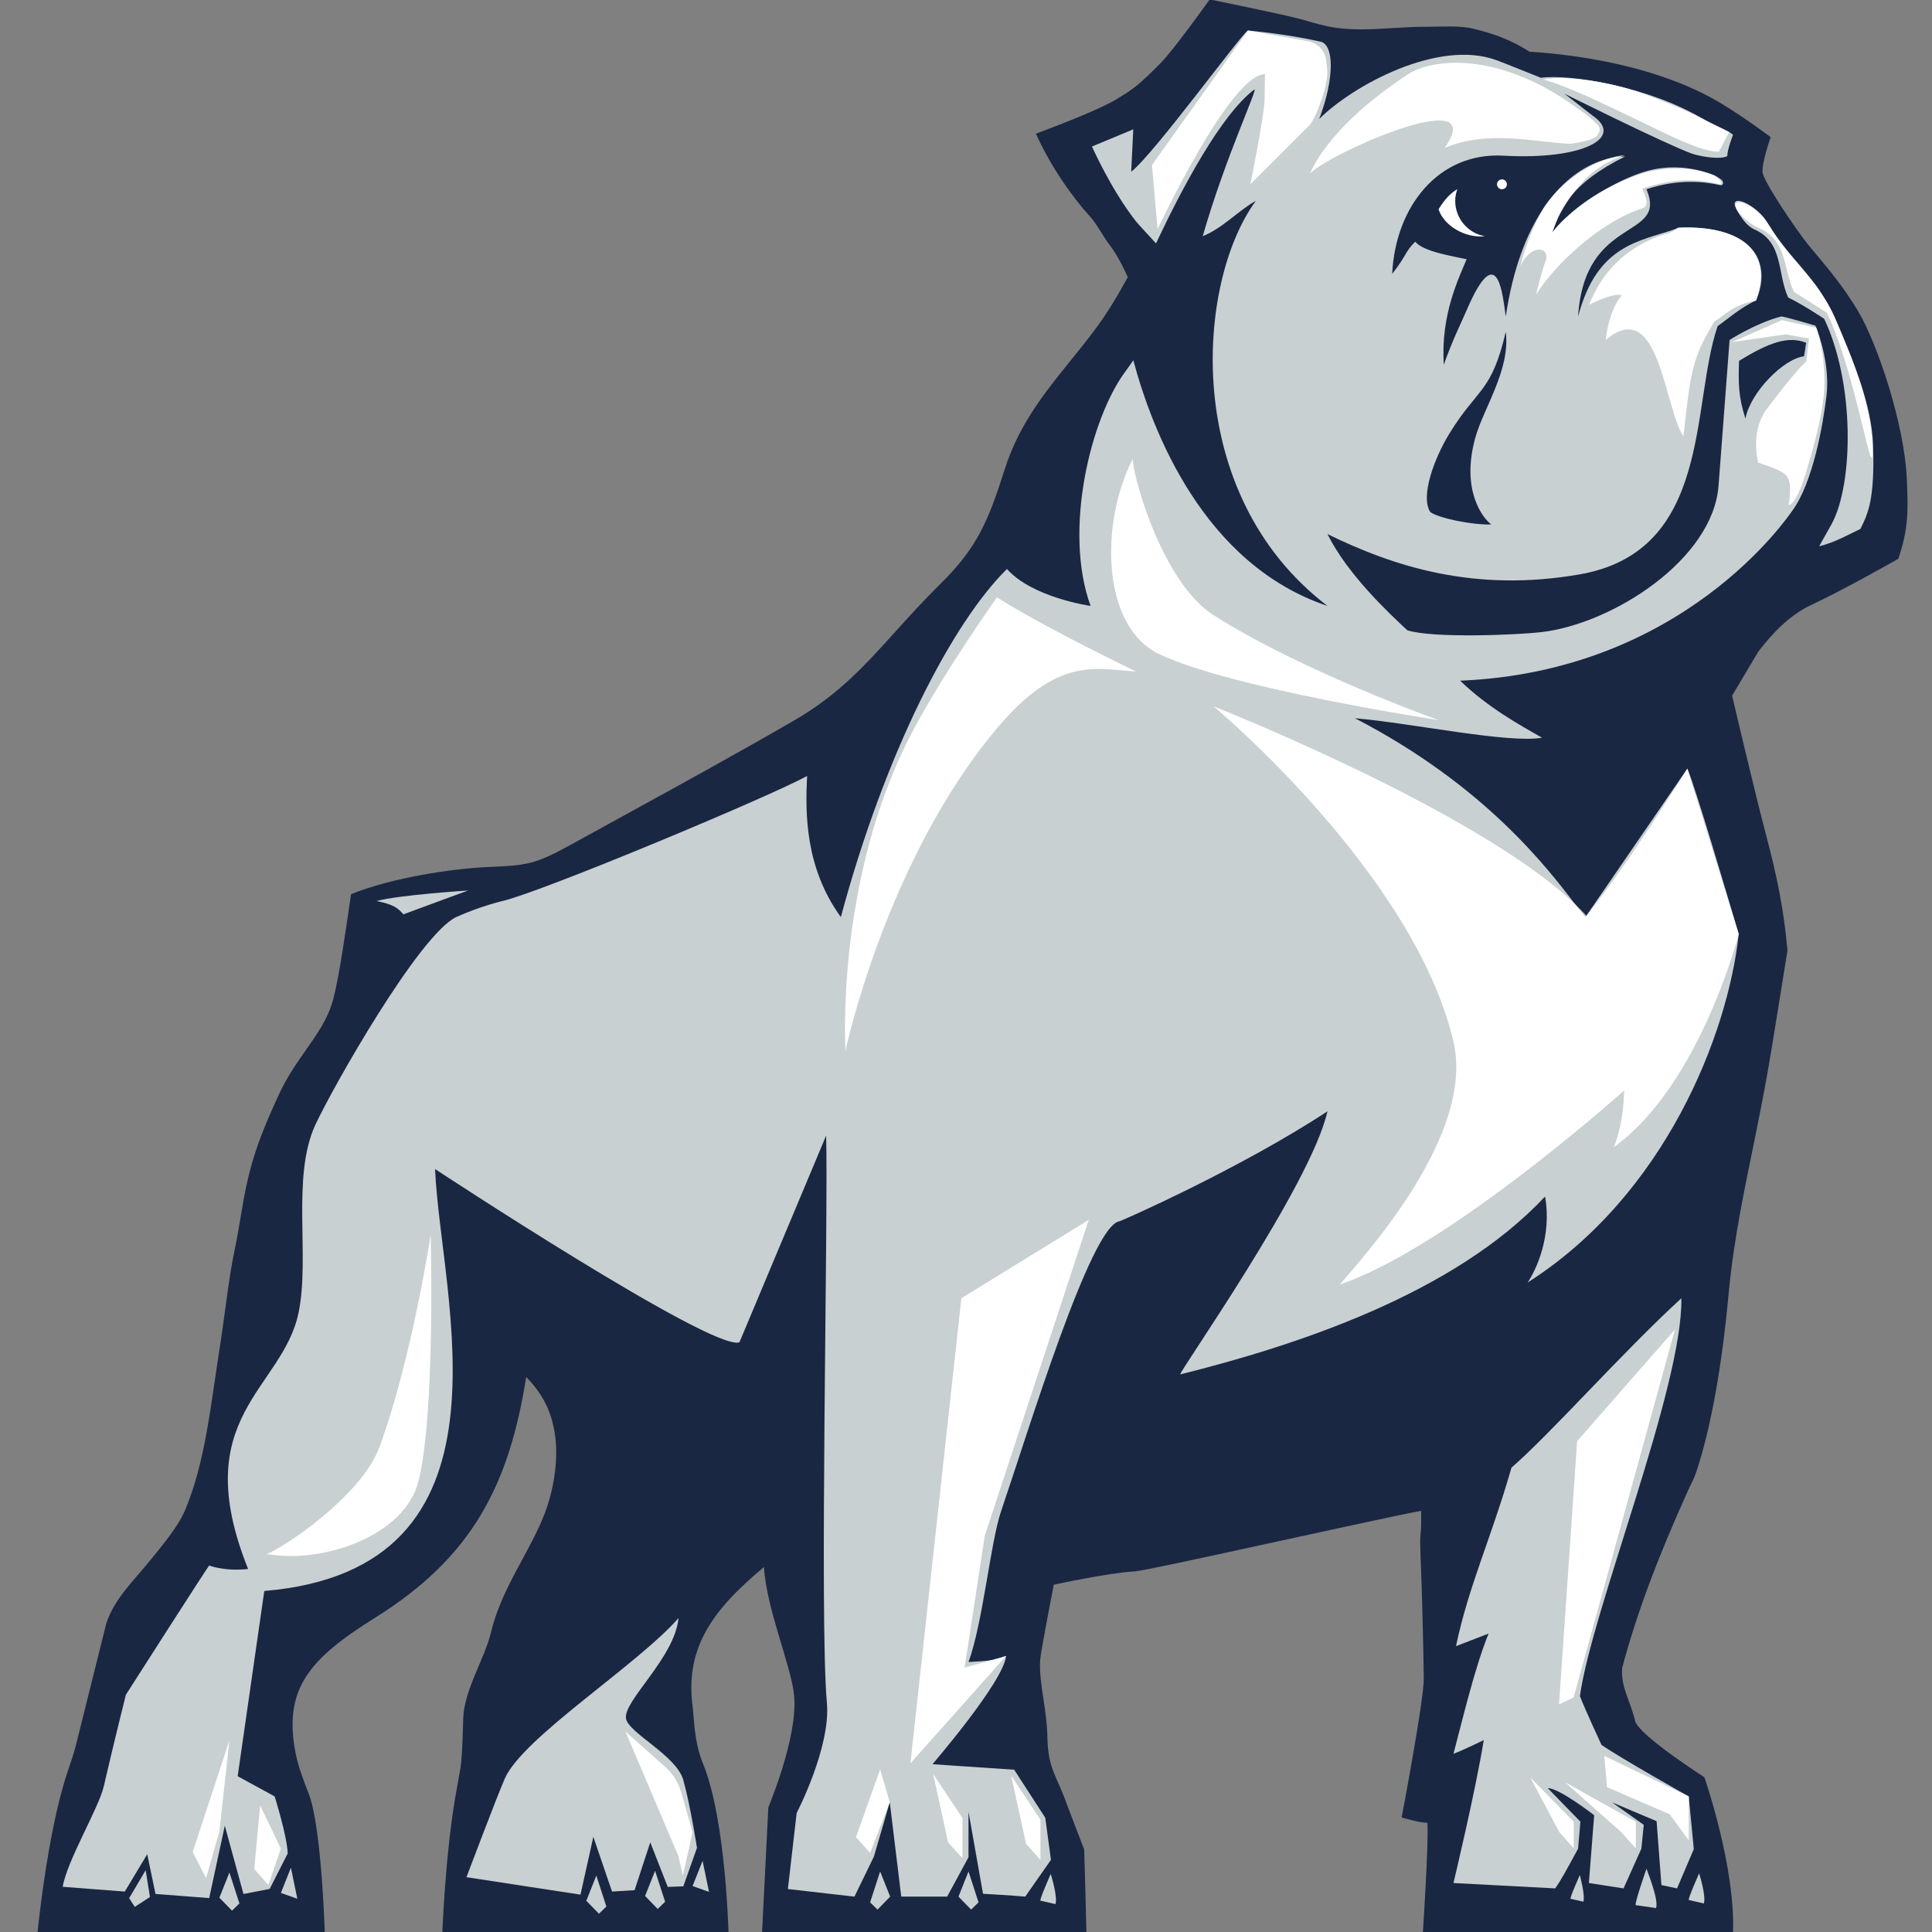 <?xml version="1.0" encoding="utf-8"?>
<svg xmlns="http://www.w3.org/2000/svg" xmlns:xlink="http://www.w3.org/1999/xlink" width="200px" height="200px" viewBox="0 0 200 200" version="1.1">
    
    <rect x="0" y="0" width="200" height="200" fill="#808080" stroke="none"/>
    
    <title>samford</title>
    <desc>Created with Sketch.</desc>
    <g id="samford" stroke="none" stroke-width="1" fill="none" fill-rule="evenodd">
        <g id="samford_BGD">
            <g id="samford" transform="translate(3, -2)">
                <g id="g10" transform="translate(97.5, 102.128) scale(-1, 1) rotate(-180) translate(-97.5, -102.128) translate(0, 0.799)" fill-rule="nonzero">
                    <g id="g12">
                        <path d="M174.599,177.784 C174.827,177.698 175.051,177.605 175.271,177.5 C175.051,177.6 174.835,177.702 174.599,177.784" id="path20" fill="#182744"/>
                        <path d="M178.79,170.366 C179.965,173.047 179.486,176.28 175.341,177.443 C178.325,176.568 180.242,174.41 178.79,170.366" id="path22" fill="#182744"/>
                        <path d="M174.458,183.3 C174.447,183.305 174.431,183.315 174.422,183.319 C172.95,183.906 170.446,184.549 167.587,183.777 C166.235,183.411 164.735,182.734 163.301,181.915 C164.396,182.5 165.586,183.03 166.895,183.469 C168.271,183.928 171.666,184.486 174.458,183.3" id="path24" fill="#182744"/>
                        <path d="M158.561,178.774 C158.334,178.532 158.109,178.257 157.89,177.949 C158.095,178.204 158.309,178.48 158.561,178.774" id="path26" fill="#182744"/>
                        <path d="M175.314,188.468 C175.564,188.215 175.792,187.987 175.987,187.797 C175.794,188.014 175.563,188.239 175.314,188.468" id="path28" fill="#182744"/>
                        <path d="M159.697,181.237 C160.729,182.478 162.387,183.85 165.234,185.256 C165.08,185.256 164.915,185.24 164.753,185.229 C163.368,184.679 161.583,183.863 159.697,181.237" id="path30" fill="#182744"/>
                        <path d="M163.342,184.99 C161.428,184.487 159.274,183.205 157.379,180.736 C158.55,182.198 160.781,184.147 163.342,184.99" id="path32" fill="#182744"/>
                        <path d="M158.28,178.915 C158.317,178.999 158.357,179.086 158.396,179.172 C158.394,179.171 158.393,179.169 158.393,179.169 C158.353,179.095 158.319,178.99 158.28,178.915" id="path34" fill="#182744"/>
                        <path d="M159.004,178.82 C158.493,178.347 158.065,177.886 157.744,177.458 C158.117,177.921 158.546,178.375 159.004,178.82" id="path36" fill="#182744"/>
                        <path d="M185.364,171.356 C185.596,171.078 185.821,170.794 186.037,170.504 C185.816,170.795 185.596,171.086 185.364,171.356" id="path38" fill="#182744"/>
                        <path d="M180.487,177.916 C180.393,178.019 180.294,178.108 180.202,178.214 C180.084,178.35 179.954,178.482 179.815,178.609 C180.028,178.383 180.241,178.158 180.465,177.938 C180.471,177.93 180.479,177.924 180.487,177.916" id="path40" fill="#182744"/>
                        <path d="M171.674,121.889 L176.992,104.766 C175.806,108.774 172.529,119.895 171.674,121.889" id="path42" fill="#182744"/>
                        <path d="M160.543,7.35 C160.543,7.35 159.376,4.752 159.605,4.889 L160.91,4.593 C161.116,5.285 160.543,7.35 160.543,7.35" id="path44" fill="#C7CBDD"/>
                        <path d="M172.893,7.53 C172.893,7.53 171.586,4.599 171.855,4.761 L173.386,4.411 C173.627,5.226 172.893,7.53 172.893,7.53" id="path46" fill="#C7CBDD"/>
                        <path d="M167.445,8.006 C167.445,8.006 166.031,3.99 166.37,4.232 L168.432,3.935 C168.744,4.772 167.524,7.745 167.445,8.006" id="path48" fill="#C7CBDD"/>
                        <path d="M190.908,155.258 C190.789,159.58 188.742,164.382 187.03,168.385 C186.761,169.015 186.464,169.577 186.155,170.112 C186.446,169.601 186.716,169.075 186.955,168.519 C188.666,164.517 190.713,159.714 190.833,155.393 C190.982,150.002 189.304,162.388 186.121,169.075 C186.121,169.075 182.731,171.243 182.699,171.256 C181.552,173.78 182.047,176.608 178.945,177.918 C178.261,178.246 177.247,178.979 176.774,179.784 C176.786,179.758 176.791,179.739 176.804,179.713 C177.258,178.883 177.849,178.072 178.551,177.735 C181.653,176.425 180.955,173.201 182.102,170.677 C182.134,170.664 182.149,170.649 182.159,170.633 C183.562,169.967 185.835,168.458 185.835,168.458 C189.02,161.771 188.876,151.385 186.612,147.211 C186.605,147.201 186.135,146.355 185.316,144.907 C186.972,145.298 188.521,146.214 189.592,146.702 C190.448,148.435 191.058,149.868 190.908,155.258" id="path50" fill="#182744"/>
                        <path d="M67.736,17.185 C67.016,19.758 61.988,22.088 61.796,23.588 C61.561,25.426 66.857,29.875 67.241,33.958 C63.01,29.105 51.093,21.582 49.251,17.328 C48.355,15.26 45.288,7.132 45.288,7.132 L57.092,5.324 L58.422,11.305 L60.356,5.645 L62.691,5.786 L64.315,10.736 L66.126,6.124 L67.736,6.183 L69.15,10.165 C69.15,10.165 68.481,14.527 67.736,17.185" id="path52" fill="#182744"/>
                        <path d="M173.339,189.121 C170.552,190.788 167.155,191.947 164.075,192.649 C165.126,192.403 166.208,192.09 167.266,191.703 C169.821,190.77 171.819,189.862 173.339,189.121" id="path54" fill="#182744"/>
                        <path d="M162.815,193.232 C163.215,193.058 163.621,192.867 164.036,192.658 C163.622,192.874 163.215,193.062 162.815,193.232" id="path56" fill="#182744"/>
                        <path d="M185.027,167.514 C185.051,167.448 185.878,165.251 185.864,161.816 C185.854,159.477 185.067,156.206 183.982,152.625 C183.476,150.956 182.843,149.372 182.171,149.156 C182.604,152.5 182.171,152.428 179,153.574 C178.587,155.414 178.724,157.568 179.895,159.115 C183.269,163.573 183.982,164.03 183.982,164.03 L184.265,166.414 L181.844,166.845 L176.284,166.039 L181.463,168.316 L185.022,167.526 C184.967,167.665 184.932,167.746 184.932,167.746 C184.932,167.746 181.579,168.747 181.368,168.691 C178.716,167.994 176.046,166.262 176.046,166.262 C176.046,166.262 175.403,157.82 174.905,151.195 C174.327,143.507 163.904,136.873 156.563,136.019 C154.007,135.722 145.297,135.37 142.689,136.209 C140.689,138.063 136.473,142.033 134.418,146.169 C141.261,142.825 149.599,140.097 160.516,141.995 C174.286,144.39 172.007,159.542 174.811,167.699 C175.773,168.369 177.159,169.614 178.784,170.351 L178.784,170.353 C176.31,169.867 175.651,168.879 174.483,168.183 C174.461,168.147 174.444,168.113 174.422,168.076 C172.168,164.379 172.001,162.952 171.268,156.27 C169.245,159.323 168.776,170.943 163.216,166.262 C163.216,166.262 163.501,169.311 164.897,170.887 C164.389,171.057 163.355,170.825 161.501,169.907 C162.501,172.423 164.292,174.917 167.465,176.46 C168.159,176.81 168.898,177.098 169.68,177.283 C170.054,177.44 170.347,177.605 170.568,177.792 C166.852,176.464 162.354,176.26 160.364,168.691 C161.029,179.29 169.678,176.568 167.445,181.866 C170.836,183.006 173.638,182.622 174.97,182.309 C174.983,182.307 174.992,182.305 175.007,182.302 C175.412,182.196 175.412,182.557 175.309,182.732 C175.223,182.881 174.777,183.148 174.513,183.274 C174.765,183.135 175.646,182.244 174.905,182.414 C172.275,183.018 170.106,182.951 167.057,181.952 C166.884,181.895 168.063,180.218 167.017,179.887 C162.61,178.496 157.798,173.912 156.015,170.943 C156.015,170.943 156.531,173.198 156.999,174.431 C157.531,175.831 155.573,176.377 154.387,173.926 C154.953,176.065 155.721,178.105 156.75,179.839 C155.045,177.284 153.615,173.683 152.879,168.691 C152.879,168.691 152.88,168.691 152.878,168.691 C152.56,170.757 152.095,176.932 148.839,169.374 C148.21,167.917 147.328,166.178 146.465,163.704 C146.108,168.909 148.075,172.774 148.821,174.623 C147.552,174.912 144.348,175.384 143.509,176.436 C142.464,175.44 142.666,175.078 141.118,173.106 C141.45,180.077 145.918,185.721 152.645,185.342 C160.808,184.881 165.234,187.191 161.861,189.491 L158.939,191.767 C158.939,191.767 169.259,186.616 172.107,185.567 C173.16,185.205 175.136,184.926 175.808,185.294 C175.808,186.005 176.402,187.499 176.402,187.499 C176.322,187.587 176.179,187.681 176.009,187.78 L174.941,185.756 C173.05,185.699 169.206,187.751 166.4,189.092 C162.146,191.127 159.331,192.479 156.8,193.226 C157.821,193.484 160.143,193.419 162.815,192.914 C160.119,193.436 157.788,193.589 156.515,193.403 C155.119,193.949 153.407,194.665 151.97,195.206 C145.918,197.482 136.994,192.574 133.563,189.135 C135.178,193.403 135.097,196.837 133.697,197.148 C129.943,197.985 126.189,198.297 126.189,198.297 L132.285,197.21 C133.355,197.081 134.191,196.226 134.295,195.156 L134.393,194.153 C134.52,192.85 133.397,189.596 132.612,188.547 L126.434,182.377 C126.434,182.377 127.875,189.421 127.906,191.113 L127.955,193.782 C124.343,193.782 116.835,177.735 116.835,177.735 L116.248,184.373 L126.189,198.297 C125.62,198.109 116.492,185.536 114.102,183.681 L114.316,188.068 L110.039,186.29 C110.039,186.29 112.042,181.775 114.602,178.536 C114.854,178.216 115.896,177.126 116.669,176.258 C119.405,182.067 123.375,189.519 126.814,192.17 C127.378,192.605 123.867,185.256 121.506,177.006 C123.517,177.793 125.277,179.727 127.005,180.663 C120.826,172.252 119.211,150.342 134.418,138.732 C121.563,143.036 116.26,156.91 114.322,164.163 C114.025,163.727 113.735,163.319 113.461,162.948 C109.911,158.135 107.046,146.558 109.897,138.732 C109.897,138.732 103.882,139.581 101.24,142.555 C95.621,137.023 88.655,123.689 84.045,106.522 C80.318,111.655 80.359,117.334 80.549,121.128 C76.659,118.982 53.071,109.124 49.008,108.182 C49.008,108.182 46.813,107.683 44.223,106.522 C40.394,104.683 31.436,88.892 29.634,84.99 C27.152,79.617 29.105,71.293 27.903,65.547 C26.238,57.584 16.346,54.828 22.684,39.036 C20.283,38.763 18.656,39.391 18.656,39.391 C18.674,39.54 10.031,26.018 10.031,26.018 C10.031,26.018 8.724,20.796 7.751,16.564 C7.226,14.285 3.956,8.875 3.489,6.138 L9.919,5.642 L12.241,9.51 L13.097,5.397 L18.656,4.968 L20.272,12.462 L22.204,5.39 L24.918,5.916 L26.786,9.594 C26.71,11.442 25.428,15.497 25.428,15.497 L21.603,17.583 L24.359,36.759 C51.446,39.036 42.607,67.064 42.037,80.438 C42.037,80.438 70.743,61.536 73.544,62.499 L82.524,83.907 C82.745,75.298 81.821,33.754 82.599,25.18 C83.015,20.587 79.47,13.775 79.47,13.775 L78.56,5.904 L85.45,5.119 L87.469,9.269 L89.108,14.889 L87.074,9.642 L85.611,11.278 L88.111,18.287 L89.108,14.889 L90.297,5.119 L95.049,5.119 L97.26,9.198 L97.26,13.893 L98.762,5.416 C98.762,5.416 102.012,5.227 103.132,5.119 L105.794,8.927 L105.205,13.284 L101.987,18.257 L93.528,18.825 C93.528,18.825 100.925,27.421 101.148,30.032 L91.247,18.92 L96.521,67.064 L109.707,75.178 L98.943,42.477 L96.855,28.828 L99.558,29.586 C99.084,29.519 98.451,29.477 97.261,29.402 C98.762,33.527 99.54,41.819 100.63,45.011 C103.449,53.27 109.925,74.631 112.89,75.032 C113.096,75.059 125.484,80.533 134.418,86.413 C132.69,78.73 118.814,59.134 119.187,59.18 C130.996,62.131 147.462,67.443 156.943,77.592 C157.678,73.502 156.002,69.936 155.132,68.686 C169.355,77.737 175.879,94.37 176.992,104.766 C176.992,104.766 172.985,89.124 164.071,82.714 C164.775,84.494 165.084,86.495 165.133,88.561 C160.708,84.676 145.63,71.855 135.7,68.487 C138.323,71.576 149.709,83.989 147.462,93.621 C143.396,111.051 122.632,128.336 122.632,128.336 C122.632,128.336 149.996,117.542 160.073,107.831 C157.282,111.459 150.828,120.081 137.268,127.104 C143.125,126.605 153.165,124.471 156.635,125.091 C154.341,126.392 151.062,128.188 148.15,130.993 C171.268,131.941 182.02,147.886 182.506,148.54 C184.695,151.48 185.735,157.608 186.075,160.481 C186.441,163.579 185.356,166.668 185.027,167.514" id="path58" fill="#D3D4D2"/>
                        <path d="M147.058,156.602 C149.993,161.373 151.381,160.751 152.879,167.108 C153.364,163.155 150.581,159.239 149.719,156.128 C148.208,150.672 150.526,147.781 151.381,147.164 C149.386,147.104 145.953,147.81 145.063,148.445 C144.017,150.057 145.454,153.993 147.058,156.602" id="path60" fill="#D3D4D2"/>
                        <polyline id="path62" fill="#D3D4D2" points="23.931 14.548 26.078 10.091 24.78 6.337 23.318 7.973 23.931 14.548"/>
                        <polyline id="path64" fill="#D3D4D2" points="19.71 11.867 18.33 7.031 16.95 9.75 20.748 21.282 19.71 11.867"/>
                        <path d="M40.323,48.128 C38.923,42.52 30.53,39.542 24.631,40.584 C26.579,41.381 34.441,46.633 36.295,51.694 C39.652,60.853 41.582,73.643 41.582,73.643 C41.582,73.643 42.089,55.198 40.323,48.128" id="path66" fill="#D3D4D2"/>
                        <path d="M132.612,183.463 C132.612,183.463 134.205,188.165 142.781,193.782 C145.16,195.341 152.034,196.315 160.355,190.203 C160.907,189.837 161.441,189.423 161.949,188.959 C161.959,188.951 161.968,188.944 161.978,188.936 C161.976,188.937 161.972,188.938 161.97,188.94 C162.09,188.829 162.213,188.72 162.33,188.603 C162.691,188.246 162.65,187.835 162.395,187.542 C162.442,187.017 159.856,186.548 159.366,186.574 C155.701,186.773 150.971,188.01 146.559,186.148 C151.381,193.119 133.962,185.272 132.612,183.463" id="path68" fill="#D3D4D2"/>
                        <path d="M100.202,126.06 C88.679,112.349 84.521,92.673 84.521,92.673 C84.521,92.673 83.427,110.363 91.363,125.539 C94.593,131.716 100.202,139.624 100.202,139.624 C100.202,139.624 104.051,137.062 114.602,131.941 C110.552,132.178 106.571,133.638 100.202,126.06" id="path70" fill="#D3D4D2"/>
                        <path d="M117.001,133.743 C111.071,136.576 110.815,147.154 114.248,153.933 C114.428,151.455 117.504,141.033 122.632,137.774 C131.914,131.878 145.918,126.914 145.918,126.914 C145.918,126.914 124.478,130.171 117.001,133.743" id="path72" fill="#D3D4D2"/>
                        <path d="M177.024,164.095 C180.115,165.999 182.128,166.724 183.982,165.967 C183.923,165.814 183.88,165.199 183.744,164.569 C181.653,164.332 178.196,160.851 177.686,158.119 C176.949,160.43 176.949,161.774 177.024,164.095" id="path74" fill="#D3D4D2"/>
                        <path d="M171.819,10.939 L169.845,13.642 L163.357,16.451 L163.073,19.688 L171.819,15.491 C171.819,15.491 164.744,19.461 162.787,20.827 C162.787,20.827 161.121,24.407 160.552,25.877 C161.789,34.769 171.199,57.816 171.056,67.064 C164.925,61.446 157.679,53.198 153.466,49.524 C151.364,42.193 149.045,37.336 147.724,31.047 L151.098,32.351 C149.672,28.865 148.346,23.234 147.462,19.902 C148.579,20.329 150.598,21.324 150.598,21.324 C149.743,16.025 147.462,6.528 147.462,6.528 L158,5.971 C158.61,6.849 159.084,7.737 160.364,10.085 L160.602,12.883 C160.602,12.883 157.213,16.345 157.228,16.346 C158.398,16.368 162.027,13.547 162.027,13.547 L161.481,6.528 L165.069,5.971 L166.914,10.085 L167.16,12.551 L163.881,14.875 L168.49,12.931 L168.989,6.315 L170.606,5.971 L172.341,10.035 L171.819,15.491 L171.819,10.939" id="path76" fill="#182744"/>
                        <polyline id="path78" fill="#182744" points="160.265 52.267 170.394 63.839 159.902 25.736 158.389 25.019 160.265 52.267"/>
                        <path d="M38.758,106.805 C41.11,107.683 45.458,109.271 45.458,109.271 C45.458,109.271 38.33,108.822 35.978,108.181 C37.708,107.837 38.188,107.47 38.758,106.805" id="path80" fill="#182744"/>
                        <polyline id="path82" fill="#182744" points="96.223 5.118 97.532 3.776 98.297 4.526 97.26 7.728 96.223 5.118"/>
                        <polyline id="path84" fill="#182744" points="87.074 4.526 87.839 3.776 89.148 5.118 88.111 7.728 87.074 4.526"/>
                        <polygon id="path86" fill="#182744" points="68.694 6.213 70.397 5.608 69.732 8.824"/>
                        <polyline id="path88" fill="#182744" points="63.778 5.186 65.086 3.843 65.853 4.593 64.815 7.795 63.778 5.186"/>
                        <polyline id="path90" fill="#182744" points="57.695 4.689 59.004 3.347 59.77 4.097 58.732 7.299 57.695 4.689"/>
                        <polygon id="path92" fill="#182744" points="26.078 5.503 27.78 4.899 27.115 8.114"/>
                        <polyline id="path94" fill="#182744" points="19.71 5.007 21.019 3.666 21.785 4.415 20.748 7.618 19.71 5.007"/>
                        <polyline id="path96" fill="#182744" points="10.368 4.956 10.951 4.058 12.522 5.082 12.081 7.855 10.368 4.956"/>
                        <path d="M105.771,7.463 C105.771,7.463 104.464,4.533 104.733,4.694 L106.265,4.345 C106.506,5.158 105.771,7.463 105.771,7.463" id="path98" fill="#182744"/>
                        <path d="M171.674,121.889 L161.209,106.644 C161.211,106.641 161.214,106.639 161.214,106.637 C164.195,110.318 167.959,115.962 171.674,121.889" id="path100" fill="#182744"/>
                        <path d="M161.209,106.644 C161.164,106.695 161.125,106.756 161.079,106.805 C160.768,107.146 160.429,107.488 160.073,107.831 C160.504,107.27 160.856,106.819 161.124,106.522 L161.209,106.644" id="path102" fill="#182744"/>
                        <path d="M161.326,106.779 C161.324,106.785 161.319,106.79 161.314,106.795 L161.124,106.522 C161.19,106.6 161.262,106.697 161.326,106.779" id="path104" fill="#182744"/>
                        <path d="M175.314,188.131 C174.788,188.4 174.124,188.738 173.339,189.121 C173.432,189.066 173.531,189.014 173.622,188.957 C174.054,188.69 174.727,188.404 175.314,188.131" id="path106" fill="#182744"/>
                        <path d="M176.048,187.783 C176.027,187.794 176,187.808 175.98,187.819 C176.004,187.805 176.021,187.792 176.045,187.78 L176.048,187.783" id="path108" fill="#182744"/>
                        <path d="M157.912,177.459 C157.887,177.445 157.859,177.432 157.835,177.419 C157.97,177.608 158.104,177.775 158.238,177.95 C158.029,177.708 157.828,177.484 157.608,177.279 C157.698,177.338 157.812,177.399 157.912,177.459" id="path110" fill="#182744"/>
                        <path d="M156.804,179.931 C156.784,179.901 156.77,179.868 156.75,179.839 C156.972,180.149 157.193,180.456 157.422,180.736 C157.173,180.444 156.957,180.169 156.804,179.931" id="path112" fill="#182744"/>
                        <path d="M165.181,185.661 C164.553,185.575 163.942,185.316 163.342,184.99 C163.832,185.202 164.304,185.33 164.753,185.384 C164.9,185.479 165.043,185.573 165.181,185.661" id="path114" fill="#182744"/>
                        <path d="M159.004,178.82 C160.143,179.875 161.675,180.986 163.301,181.915 C161.603,181.006 160.168,179.951 159.004,178.82" id="path116" fill="#182744"/>
                        <path d="M159.697,181.237 C159.031,180.436 158.627,179.694 158.332,179.03 C158.79,179.884 159.246,180.61 159.697,181.237" id="path118" fill="#182744"/>
                        <path d="M174.522,183.312 C174.501,183.321 174.477,183.326 174.458,183.333 C174.494,183.319 174.54,183.292 174.581,183.274 C174.563,183.283 174.535,183.306 174.522,183.312" id="path120" fill="#182744"/>
                        <path d="M158.356,179.089 C158.311,178.985 158.261,178.876 158.218,178.774 C158.265,178.874 158.309,178.994 158.356,179.089" id="path122" fill="#182744"/>
                        <path d="M174.599,177.627 C173.385,178.208 172.043,178.387 170.697,178.216 C170.663,178.137 170.607,178.072 170.568,177.997 C170.65,178.062 170.732,178.123 170.813,178.191 C172.296,178.321 173.544,178.101 174.599,177.627" id="path124" fill="#182744"/>
                        <path d="M175.132,177.57 C175.291,177.531 175.445,177.488 175.601,177.443 C175.445,177.488 175.287,177.529 175.132,177.57" id="path126" fill="#182744"/>
                        <path d="M178.787,170.354 C178.791,170.363 178.792,170.372 178.796,170.381 C178.792,170.372 178.789,170.363 178.785,170.354 L178.787,170.354" id="path128" fill="#182744"/>
                        <path d="M185.022,167.541 L185.022,167.541 C185.025,167.532 185.029,167.523 185.033,167.514 L185.022,167.541" id="path130" fill="#182744"/>
                        <path d="M184.924,171.954 C184.305,172.775 183.656,173.537 182.998,174.302 L183.354,173.876 C183.874,173.255 184.399,172.614 184.924,171.954" id="path132" fill="#182744"/>
                        <path d="M182.998,174.302 C183.656,173.537 184.305,172.775 184.924,171.954 C185.029,171.823 185.133,171.689 185.238,171.555 C185.204,171.603 185.175,171.657 185.141,171.706 C185.13,171.72 185.12,171.734 185.11,171.749 C185.043,171.844 184.974,171.935 184.906,172.028 C184.129,173.068 183.295,173.994 182.467,174.974 C182.59,174.807 182.707,174.652 182.809,174.529 L182.998,174.302" id="path134" fill="#182744"/>
                        <path d="M185.595,171.356 C185.529,171.429 185.47,171.506 185.402,171.579 C185.243,171.73 185.084,171.88 184.924,172.028 C185.15,171.808 185.377,171.588 185.595,171.356" id="path136" fill="#182744"/>
                        <path d="M185.912,170.783 C186.093,170.559 186.279,170.344 186.454,170.112 C186.282,170.341 186.091,170.557 185.912,170.783" id="path138" fill="#182744"/>
                        <path d="M179.815,178.609 C179.767,178.685 179.714,178.757 179.667,178.835 C178.333,180.564 175.941,181.392 176.728,179.847 C176.74,179.825 176.762,179.805 176.774,179.784 C176.094,181.249 178.52,180.372 179.815,178.609" id="path140" fill="#182744"/>
                        <path d="M182.998,174.302 L182.809,174.529 C182.707,174.652 182.59,174.807 182.467,174.974 C181.716,175.865 180.967,176.802 180.27,177.916 C181.13,176.519 182.066,175.388 182.998,174.302" id="path142" fill="#182744"/>
                        <path d="M99.558,29.586 C100.113,29.705 100.445,29.878 101.148,30.257 L99.558,29.586" id="path144" fill="#182744"/>
                        <path d="M147.643,180.663 C147.643,181.089 147.73,181.493 147.863,181.876 C147.154,181.45 146.577,180.858 145.918,179.793 C146.473,178.085 148.667,176.786 150.727,176.997 C148.976,177.307 147.643,178.825 147.643,180.663" id="path146" fill="#FFFFFF"/>
                        <path d="M194.389,151.954 C194.129,157.586 191.351,165.889 189.345,169.251 C187.72,171.976 186.001,173.936 184.356,175.915 C182.913,177.65 179.502,182.764 179.455,183.64 C179.396,184.725 180.3,187.259 180.3,187.259 C180.3,187.259 177.557,189.323 175.123,190.78 C169.515,194.139 161.968,195.68 155.339,196.106 C153.272,197.423 151.441,198.012 149.494,198.49 C148.112,198.829 146.309,198.684 144.569,198.684 C143.412,198.684 142.263,198.615 141.151,198.548 C140.032,198.48 138.974,198.416 137.905,198.416 C136.436,198.416 135.225,198.541 134.095,198.809 C133.27,199.005 132.502,199.227 131.758,199.442 C130.103,199.921 122.228,201.513 122.228,201.513 C122.228,201.513 118.512,196.296 117.142,194.92 C116.213,193.989 115.336,193.107 114.419,192.396 C113.863,191.965 113.196,191.562 112.489,191.134 C110.883,190.163 106.665,188.519 104.242,187.618 C105.81,184.079 108.241,180.777 109.831,179.052 C110.556,178.266 111.264,176.858 111.905,176.046 C112.821,174.886 113.746,172.774 113.746,172.774 C113.746,172.774 112.248,169.906 110.527,167.573 C109.641,166.372 108.719,165.231 107.827,164.127 C105.081,160.728 102.489,157.518 101.007,152.867 C99.297,147.497 98.151,144.753 94.35,141.011 C92.604,139.292 91.128,137.658 89.701,136.078 C86.528,132.566 83.789,129.533 79.286,126.922 C73.501,123.569 67.53,120.293 61.756,117.125 C59.846,116.078 57.936,115.03 56.031,113.978 C52.406,111.978 51.497,111.875 47.803,111.719 L47.715,111.715 C43.813,111.551 37.588,110.605 33.34,108.893 C33.34,108.893 32.504,102.978 32.015,100.426 C31.839,99.506 31.673,98.637 31.442,97.829 C30.906,95.953 29.883,94.495 28.699,92.807 C27.721,91.413 26.709,89.971 25.862,88.136 C23.981,84.063 22.87,81.188 22.114,76.663 C21.824,74.927 21.55,73.287 21.219,71.708 C20.697,69.21 20.203,64.819 19.768,62.078 C18.829,56.177 18.27,50.077 16.143,45.089 C15.474,43.52 14.08,41.808 12.605,39.996 C10.739,37.705 8.82,35.923 7.999,33.38 L4.842,20.73 C4.72,20.199 4.348,19.087 3.955,17.912 C1.851,11.617 0.84,0.984 0.84,0.984 L15.52,0.984 L30.636,0.984 C30.636,0.984 30.324,12.268 28.955,15.787 C28.426,17.146 27.879,18.55 27.606,19.942 C26.299,26.612 28.995,29.722 35.85,34.002 C45.888,40.27 49.702,47.733 51.469,58.906 C53.231,57.135 54.002,55.354 54.365,53.467 C54.823,51.084 54.517,48.237 53.697,45.667 C53.093,43.774 52.113,41.958 51.075,40.034 C49.803,37.676 48.487,35.239 47.846,32.54 C47.173,29.712 45.035,26.525 44.952,23.522 C44.909,21.949 44.868,20.463 44.747,19.057 C44.702,18.545 44.495,17.42 44.275,16.23 C43.058,9.652 42.77,0.86 42.77,0.86 L53.616,0.86 L72.432,0.86 C72.432,0.86 72.188,12.999 69.781,18.871 C68.838,21.17 68.869,23.491 68.688,24.904 C67.891,31.134 71.087,35.06 76.086,39.238 C76.357,34.804 78.932,28.973 79.213,25.881 C79.6,21.604 76.538,14.368 76.538,14.368 L75.867,0.977 L83.283,0.977 C83.283,0.977 109.41,0.821 109.461,0.977 C109.501,1.069 109.233,10.005 109.233,10.005 C109.062,10.449 107.613,14.199 107.477,14.587 C106.361,17.757 105.483,18.27 105.422,21.725 C105.4,23.011 105.208,24.292 105.021,25.53 C104.795,27.04 104.58,28.468 104.69,29.748 C104.76,30.574 106.083,37.408 106.083,37.408 C106.083,37.408 111.838,38.657 114.49,38.789 C115.822,38.856 138.306,43.946 144.112,45.059 C144.168,41.781 143.929,43.492 144.059,40.293 C144.202,36.798 144.348,31.228 144.39,27.692 C144.415,25.493 142.099,13.31 142.099,13.31 C142.099,13.31 143.936,12.767 144.691,12.767 C144.715,12.767 144.739,12.767 144.763,12.768 C144.912,10.558 144.278,1.135 144.278,1.135 L176.392,1.135 C176.734,8.032 173.434,17.483 173.434,17.483 C173.434,17.483 166.895,21.657 166.286,23.23 C165.804,25.346 164.765,26.757 164.925,28.795 C166.494,34.627 168.581,40.138 171.757,47.189 C172.035,47.806 172.366,48.39 172.573,49.008 C174.125,53.63 175.261,60.106 175.937,67.431 C176.469,73.189 177.592,78.335 178.725,83.914 C180.216,91.25 180.487,93.526 182.038,103.06 C181.666,107.314 180.919,110.891 179.824,115.01 C178.753,119.04 176.609,128.16 176.308,129.446 C177.244,131.004 178.15,132.529 179.013,133.992 C180.416,135.844 182.286,137.803 184.454,138.81 C187.8,140.365 193.509,143.608 193.509,143.608 C194.557,146.667 194.546,148.564 194.389,151.954" id="path148" fill="#192743"/>
                        <path d="M152.995,182.377 C152.995,182.095 152.765,181.866 152.482,181.866 C152.199,181.866 151.97,182.095 151.97,182.377 C151.97,182.66 152.199,182.888 152.482,182.888 C152.765,182.888 152.995,182.66 152.995,182.377" id="path150" fill="#182744"/>
                        <path d="M45.458,109.271 C45.458,109.271 41.11,107.683 38.758,106.805 C38.188,107.47 37.708,107.837 35.978,108.181 C38.33,108.822 45.458,109.271 45.458,109.271" id="path152" fill="#C9D0D2"/>
                        <polyline id="path154" fill="#C9D0D2" points="10.951 4.058 10.368 4.956 12.081 7.855 12.522 5.082 10.951 4.058"/>
                        <polyline id="path156" fill="#C9D0D2" points="21.019 3.666 19.71 5.007 20.748 7.618 21.785 4.415 21.019 3.666"/>
                        <polygon id="path158" fill="#C9D0D2" points="27.78 4.899 26.078 5.503 27.115 8.114"/>
                        <polyline id="path160" fill="#C9D0D2" points="59.004 3.347 57.695 4.689 58.732 7.299 59.77 4.097 59.004 3.347"/>
                        <polyline id="path162" fill="#C9D0D2" points="65.086 3.843 63.778 5.186 64.815 7.795 65.853 4.593 65.086 3.843"/>
                        <polygon id="path164" fill="#C9D0D2" points="70.397 5.608 68.694 6.213 69.732 8.824"/>
                        <path d="M69.15,10.165 L67.736,6.183 L66.126,6.124 L64.315,10.736 L62.691,5.786 L60.356,5.645 L58.422,11.305 L57.092,5.324 L45.288,7.132 C45.288,7.132 48.355,15.26 49.251,17.328 C51.093,21.582 63.01,29.105 67.241,33.958 C66.857,29.875 61.561,25.426 61.796,23.588 C61.988,22.088 67.016,19.758 67.736,17.185 C68.481,14.527 69.15,10.165 69.15,10.165" id="path166" fill="#C9D0D2"/>
                        <polyline id="path168" fill="#C9D0D2" points="87.839 3.776 87.074 4.526 88.111 7.728 89.148 5.118 87.839 3.776"/>
                        <polyline id="path170" fill="#C9D0D2" points="97.532 3.776 96.223 5.118 97.26 7.728 98.297 4.526 97.532 3.776"/>
                        <path d="M106.265,4.345 L104.733,4.694 C104.464,4.533 105.771,7.463 105.771,7.463 C105.771,7.463 106.506,5.158 106.265,4.345" id="path172" fill="#C9D0D2"/>
                        <path d="M160.91,4.593 L159.605,4.889 C159.376,4.752 160.543,7.35 160.543,7.35 C160.543,7.35 161.116,5.285 160.91,4.593" id="path174" fill="#C9D0D2"/>
                        <path d="M168.432,3.935 L166.37,4.232 C166.031,3.99 167.445,8.006 167.445,8.006 C167.524,7.745 168.744,4.772 168.432,3.935" id="path176" fill="#C9D0D2"/>
                        <path d="M173.386,4.411 L171.855,4.761 C171.586,4.599 172.893,7.53 172.893,7.53 C172.893,7.53 173.627,5.226 173.386,4.411" id="path178" fill="#C9D0D2"/>
                        <path d="M160.552,25.877 C161.121,24.407 162.787,20.827 162.787,20.827 C164.744,19.461 171.819,15.491 171.819,15.491 L172.341,10.035 L170.606,5.971 L168.989,6.315 L168.49,12.931 L163.881,14.875 L167.16,12.551 L166.914,10.085 L165.069,5.971 L161.481,6.528 L162.027,13.547 C162.027,13.547 158.398,16.368 157.228,16.346 C157.213,16.345 160.602,12.883 160.602,12.883 L160.364,10.085 C159.084,7.737 158.61,6.849 158,5.971 L147.462,6.528 C147.462,6.528 149.743,16.025 150.598,21.324 C150.598,21.324 148.579,20.329 147.462,19.902 C148.346,23.234 149.672,28.865 151.098,32.351 L147.724,31.047 C149.045,37.336 151.364,42.193 153.466,49.524 C157.679,53.198 164.925,61.446 171.056,67.064 C171.199,57.816 161.789,34.769 160.552,25.877" id="path180" fill="#C9D0D2"/>
                        <path d="M182.506,148.54 C182.02,147.886 171.268,131.941 148.15,130.993 C151.062,128.188 154.341,126.392 156.635,125.091 C153.165,124.471 143.125,126.605 137.268,127.104 C150.828,120.081 157.282,111.459 160.073,107.831 C160.429,107.488 160.768,107.146 161.079,106.805 C161.125,106.756 161.164,106.695 161.209,106.644 L171.674,121.889 C172.529,119.895 175.806,108.774 176.992,104.766 C175.879,94.37 169.355,77.737 155.132,68.686 C156.002,69.936 157.678,73.502 156.943,77.592 C147.462,67.443 130.996,62.131 119.187,59.18 C118.814,59.134 132.69,78.73 134.418,86.413 C125.484,80.533 113.096,75.059 112.89,75.032 C109.925,74.631 103.449,53.27 100.63,45.011 C99.54,41.819 98.762,33.527 97.261,29.402 C98.451,29.477 99.084,29.519 99.558,29.586 L101.148,30.032 C100.925,27.421 93.528,18.825 93.528,18.825 L101.987,18.257 L105.205,13.284 L105.794,8.927 L103.132,5.119 C102.012,5.227 98.762,5.416 98.762,5.416 L97.26,13.893 L97.26,9.198 L95.049,5.119 L90.297,5.119 L89.108,14.889 L87.469,9.269 L85.45,5.119 L78.56,5.904 L79.47,13.775 C79.47,13.775 83.015,20.587 82.599,25.18 C81.821,33.754 82.745,75.298 82.524,83.907 L73.544,62.499 C70.743,61.536 42.037,80.438 42.037,80.438 C42.607,67.064 51.446,39.036 24.359,36.759 L21.603,17.583 L25.428,15.497 C25.428,15.497 26.71,11.442 26.786,9.594 L24.918,5.916 L22.204,5.39 L20.272,12.462 L18.656,4.968 L13.097,5.397 L12.241,9.51 L9.919,5.642 L3.489,6.138 C3.956,8.875 7.226,14.285 7.751,16.564 C8.724,20.796 10.031,26.018 10.031,26.018 C10.031,26.018 18.674,39.54 18.656,39.391 C18.656,39.391 20.283,38.763 22.684,39.036 C16.346,54.828 26.238,57.584 27.903,65.547 C29.105,71.293 27.152,79.617 29.634,84.99 C31.436,88.892 40.394,104.683 44.223,106.522 C46.813,107.683 49.008,108.182 49.008,108.182 C53.071,109.124 76.659,118.982 80.549,121.128 C80.359,117.334 80.318,111.655 84.045,106.522 C88.655,123.689 95.621,137.023 101.24,142.555 C103.882,139.581 109.897,138.732 109.897,138.732 C107.046,146.558 109.911,158.135 113.461,162.948 C113.735,163.319 114.025,163.727 114.322,164.163 C116.26,156.91 121.563,143.036 134.418,138.732 C119.211,150.342 120.826,172.252 127.005,180.663 C125.277,179.727 123.517,177.793 121.506,177.006 C123.867,185.256 127.378,192.605 126.814,192.17 C123.375,189.519 119.405,182.067 116.669,176.258 C115.896,177.126 114.854,178.216 114.602,178.536 C112.042,181.775 110.039,186.29 110.039,186.29 L114.316,188.068 L114.102,183.681 C116.492,185.536 125.62,198.109 126.189,198.297 C126.189,198.297 129.943,197.985 133.697,197.148 C135.097,196.837 135.178,193.403 133.563,189.135 C136.994,192.574 145.918,197.482 151.97,195.206 C153.407,194.665 155.119,193.949 156.515,193.403 C159.39,193.823 167.642,192.528 173.339,189.121 C174.124,188.738 174.788,188.4 175.314,188.131 C175.561,188.017 175.79,187.905 175.98,187.797 C175.989,187.792 176.001,187.786 176.011,187.781 L176.009,187.78 C176.179,187.681 176.322,187.587 176.402,187.499 C176.402,187.499 175.808,186.005 175.808,185.294 C175.136,184.926 173.16,185.205 172.107,185.567 C169.259,186.616 158.939,191.767 158.939,191.767 L161.861,189.491 C165.234,187.191 160.808,184.881 152.645,185.342 C145.918,185.721 141.45,180.077 141.118,173.106 C142.666,175.078 142.464,175.44 143.509,176.436 C144.348,175.384 147.552,174.912 148.821,174.623 C148.075,172.774 146.108,168.909 146.465,163.704 C147.328,166.178 148.21,167.917 148.839,169.374 C152.095,176.932 152.56,170.757 152.878,168.691 C152.88,168.691 152.877,168.691 152.877,168.691 C153.615,173.683 155.045,177.284 156.75,179.839 C156.768,179.868 156.782,179.901 156.8,179.931 C156.944,180.169 157.145,180.444 157.379,180.736 C159.274,183.205 161.428,184.487 163.342,184.99 C163.942,185.187 164.553,185.345 165.181,185.397 C165.043,185.343 164.9,185.286 164.753,185.229 C164.915,185.24 165.08,185.256 165.234,185.256 C162.387,183.85 160.729,182.478 159.697,181.237 C159.246,180.61 158.79,179.884 158.332,179.03 C158.314,178.991 158.297,178.952 158.28,178.915 C158.259,178.872 158.239,178.819 158.218,178.774 C158.095,178.48 157.99,178.204 157.89,177.949 C157.83,177.774 157.77,177.608 157.71,177.418 C157.72,177.432 157.733,177.445 157.744,177.458 C158.065,177.886 158.493,178.347 159.004,178.82 C160.168,179.951 161.603,181.006 163.301,181.915 C164.735,182.734 166.235,183.411 167.587,183.777 C170.446,184.549 172.95,183.906 174.422,183.319 C174.431,183.315 174.447,183.305 174.458,183.3 C174.467,183.297 174.477,183.295 174.487,183.291 C174.492,183.288 174.505,183.278 174.513,183.274 C174.777,183.148 175.223,182.881 175.309,182.732 C175.412,182.557 175.412,182.196 175.007,182.302 C174.992,182.305 174.983,182.307 174.97,182.309 C173.638,182.622 170.836,183.006 167.445,181.866 C169.678,176.568 161.029,179.29 160.364,168.691 C162.354,176.26 166.852,176.464 170.568,177.792 C170.607,177.826 170.663,177.855 170.697,177.89 C172.043,177.966 173.385,177.886 174.599,177.627 C174.786,177.59 174.957,177.545 175.132,177.5 C175.201,177.481 175.272,177.463 175.341,177.443 C179.486,176.28 179.965,173.047 178.79,170.366 C178.788,170.362 178.788,170.358 178.786,170.354 L178.785,170.354 L178.784,170.351 C177.159,169.614 175.773,168.369 174.811,167.699 C172.007,159.542 174.286,144.39 160.516,141.995 C149.599,140.097 141.261,142.825 134.418,146.169 C136.473,142.033 140.689,138.063 142.689,136.209 C145.297,135.37 154.007,135.722 156.563,136.019 C163.904,136.873 174.327,143.507 174.905,151.195 C175.403,157.82 176.046,166.262 176.046,166.262 C176.046,166.262 178.716,167.994 181.368,168.691 C181.579,168.747 184.932,167.746 184.932,167.746 C184.932,167.746 184.967,167.665 185.022,167.526 L185.022,167.526 L185.027,167.514 C185.356,166.668 186.441,163.579 186.075,160.481 C185.735,157.608 184.695,151.48 182.506,148.54" id="path182" fill="#C9D0D2"/>
                        <path d="M189.592,146.702 C188.521,146.214 186.972,145.298 185.316,144.907 C186.135,146.355 186.605,147.201 186.612,147.211 C188.876,151.385 189.02,161.771 185.835,168.458 C185.835,168.458 183.562,169.967 182.159,170.633 C182.149,170.649 182.134,170.664 182.102,170.677 C180.955,173.201 181.653,176.425 178.551,177.735 C177.849,178.072 177.258,178.883 176.804,179.713 C176.791,179.739 176.786,179.758 176.774,179.784 C176.762,179.805 176.74,179.825 176.728,179.847 C175.941,181.392 178.333,180.564 179.667,178.835 C179.714,178.757 179.767,178.685 179.815,178.609 C179.909,178.482 179.997,178.35 180.077,178.214 C180.14,178.108 180.207,178.019 180.27,177.916 C180.967,176.802 181.716,175.865 182.467,174.974 C183.295,173.994 184.129,173.068 184.906,172.028 C184.974,171.935 185.043,171.844 185.11,171.749 C185.12,171.734 185.13,171.72 185.141,171.706 C185.175,171.657 185.204,171.603 185.238,171.555 C185.282,171.49 185.321,171.421 185.364,171.356 C185.553,171.086 185.732,170.795 185.912,170.504 C185.992,170.372 186.078,170.246 186.155,170.112 C186.464,169.577 186.761,169.015 187.03,168.385 C188.742,164.382 190.789,159.58 190.908,155.258 C191.058,149.868 190.448,148.435 189.592,146.702" id="path184" fill="#C9D0D2"/>
                        <path d="M177.024,164.095 C176.949,161.774 176.949,160.43 177.686,158.119 C178.196,160.851 181.653,164.332 183.744,164.569 C183.88,165.199 183.923,165.814 183.982,165.967 C182.128,166.724 180.115,165.999 177.024,164.095" id="path186" fill="#182744"/>
                        <path d="M152.482,181.866 C152.765,181.866 152.995,182.095 152.995,182.377 C152.995,182.66 152.765,182.888 152.482,182.888 C152.199,182.888 151.97,182.66 151.97,182.377 C151.97,182.095 152.199,181.866 152.482,181.866" id="path188" fill="#FFFFFF"/>
                        <path d="M151.381,147.164 C150.526,147.781 148.208,150.672 149.719,156.128 C150.581,159.239 153.364,163.155 152.879,167.108 C151.381,160.751 149.993,161.373 147.058,156.602 C145.454,153.993 144.017,150.057 145.063,148.445 C145.953,147.81 149.386,147.104 151.381,147.164" id="path190" fill="#182744"/>
                        <polyline id="path192" fill="#FFFFFF" points="104.696 13.071 104.696 8.948 103.235 10.584 101.702 17.593 104.696 13.071"/>
                        <polyline id="path194" fill="#FFFFFF" points="96.619 13.241 96.619 9.118 95.156 10.754 93.623 17.763 96.619 13.241"/>
                        <path d="M150.727,176.997 C148.667,176.786 146.473,178.085 145.918,179.793 C146.577,180.858 147.154,181.45 147.863,181.876 C147.73,181.493 147.643,181.089 147.643,180.663 C147.643,178.825 148.976,177.307 150.727,176.997" id="path196" fill="#FFFFFF"/>
                        <path d="M36.295,51.694 C34.441,46.633 26.579,41.381 24.631,40.584 C30.53,39.542 38.923,42.52 40.323,48.128 C42.089,55.198 41.582,73.643 41.582,73.643 C41.582,73.643 39.652,60.853 36.295,51.694" id="path198" fill="#FFFFFF"/>
                        <polyline id="path200" fill="#FFFFFF" points="158.389 25.019 159.902 25.736 170.394 63.839 160.265 52.267 158.389 25.019"/>
                        <path d="M98.943,42.477 L109.707,75.178 L96.521,67.064 L91.247,18.92 L101.148,30.032 C100.445,29.78 100.113,29.665 99.558,29.586 L96.855,28.828 L98.943,42.477" id="path202" fill="#FFFFFF"/>
                        <path d="M171.674,121.889 C167.959,115.962 164.195,110.318 161.214,106.637 C161.186,106.6 161.154,106.557 161.124,106.522 C160.856,106.819 160.504,107.27 160.073,107.831 C149.996,117.542 122.632,128.336 122.632,128.336 C122.632,128.336 143.396,111.051 147.462,93.621 C149.709,83.989 138.323,71.576 135.7,68.487 C145.63,71.855 160.708,84.676 165.133,88.561 C165.084,86.495 164.775,84.494 164.071,82.714 C172.985,89.124 176.992,104.766 176.992,104.766 L171.674,121.889" id="path204" fill="#FFFFFF"/>
                        <path d="M91.363,125.539 C83.427,110.363 84.521,92.673 84.521,92.673 C84.521,92.673 88.679,112.349 100.202,126.06 C106.571,133.638 110.552,132.178 114.602,131.941 C104.051,137.062 100.202,139.624 100.202,139.624 C100.202,139.624 94.593,131.716 91.363,125.539" id="path206" fill="#FFFFFF"/>
                        <polyline id="path208" fill="#FFFFFF" points="104.696 8.948 104.696 13.071 101.702 17.593 103.235 10.584 104.696 8.948"/>
                        <polyline id="path210" fill="#FFFFFF" points="96.619 9.118 96.619 13.241 93.623 17.763 95.156 10.754 96.619 9.118"/>
                        <polyline id="path212" fill="#FFFFFF" points="85.611 11.278 87.074 9.642 89.108 14.889 88.111 18.287 85.611 11.278"/>
                        <path d="M67.693,7.299 L67.233,9.306 L61.748,22.213 L65.885,18.527 C66.659,17.836 67.222,16.942 67.507,15.945 L68.694,11.794 L67.693,7.299" id="path214" fill="#FFFFFF"/>
                        <polyline id="path216" fill="#FFFFFF" points="159.902 12.859 159.902 10.157 158.439 11.792 155.445 17.412 159.902 12.859"/>
                        <polyline id="path218" fill="#FFFFFF" points="166.318 12.859 166.318 10.157 164.854 11.792 159.08 16.915 166.318 12.859"/>
                        <polyline id="path220" fill="#FFFFFF" points="163.357 16.451 169.845 13.642 171.819 10.939 171.819 15.491 163.073 19.688 163.357 16.451"/>
                        <polyline id="path222" fill="#FFFFFF" points="164.854 11.792 166.318 10.157 166.318 12.859 159.08 16.915 164.854 11.792"/>
                        <polyline id="path224" fill="#FFFFFF" points="158.439 11.792 159.902 10.157 159.902 12.859 155.445 17.412 158.439 11.792"/>
                        <path d="M114.248,153.933 C110.815,147.154 111.071,136.576 117.001,133.743 C124.478,130.171 145.918,126.914 145.918,126.914 C145.918,126.914 131.914,131.878 122.632,137.774 C117.504,141.033 114.428,151.455 114.248,153.933" id="path226" fill="#FFFFFF"/>
                        <polyline id="path228" fill="#FFFFFF" points="26.078 10.091 23.931 14.548 23.318 7.973 24.78 6.337 26.078 10.091"/>
                        <polyline id="path230" fill="#FFFFFF" points="18.33 7.031 19.71 11.867 20.748 21.282 16.95 9.75 18.33 7.031"/>
                        <path d="M146.559,186.148 C150.971,188.01 155.701,186.773 159.366,186.574 C159.856,186.548 162.442,187.017 162.395,187.542 C162.65,187.835 162.691,188.246 162.33,188.603 C162.213,188.72 162.09,188.829 161.97,188.94 C161.972,188.938 161.976,188.937 161.978,188.936 C161.968,188.944 161.959,188.951 161.949,188.959 C161.441,189.423 160.907,189.837 160.355,190.203 C152.034,196.315 145.16,195.341 142.781,193.782 C134.205,188.165 132.612,183.463 132.612,183.463 C133.962,185.272 151.381,193.119 146.559,186.148" id="path232" fill="#FFFFFF"/>
                        <path d="M167.465,176.46 C164.292,174.917 162.501,172.423 161.501,169.907 C163.355,170.825 164.389,171.057 164.897,170.887 C163.501,169.311 163.216,166.262 163.216,166.262 C168.776,170.943 169.245,159.323 171.268,156.27 C172.001,162.952 172.168,164.379 174.422,168.076 C174.444,168.113 174.461,168.147 174.483,168.183 C175.651,168.879 176.31,169.867 178.785,170.354 C178.787,170.358 178.788,170.362 178.79,170.366 C180.242,174.41 178.325,176.568 175.341,177.443 C175.272,177.463 175.203,177.482 175.132,177.5 C174.957,177.547 174.78,177.588 174.599,177.627 C173.544,177.839 172.296,177.937 170.813,177.878 C170.732,177.848 170.65,177.821 170.568,177.792 C170.347,177.605 170.054,177.44 169.68,177.283 C168.898,177.098 168.159,176.81 167.465,176.46" id="path234" fill="#FFFFFF"/>
                        <path d="M176.284,166.039 L181.844,166.845 L184.265,166.414 L183.982,164.03 C183.982,164.03 183.269,163.573 179.895,159.115 C178.724,157.568 178.587,155.414 179,153.574 C182.171,152.428 182.604,152.5 182.171,149.156 C182.843,149.372 183.476,150.956 183.982,152.625 C185.067,156.206 185.854,159.477 185.864,161.816 C185.878,165.251 185.051,167.448 185.027,167.514 C185.025,167.518 185.023,167.522 185.022,167.526 L181.463,168.316 L176.284,166.039" id="path236" fill="#FFFFFF"/>
                        <path d="M116.835,177.735 C116.835,177.735 124.343,193.782 127.955,193.782 L127.906,191.113 C127.875,189.421 126.434,182.377 126.434,182.377 L132.612,188.547 C133.397,189.596 134.52,192.85 134.393,194.153 L134.295,195.156 C134.191,196.226 133.355,197.081 132.285,197.21 L126.189,198.297 L116.248,184.373 L116.835,177.735" id="path238" fill="#FFFFFF"/>
                        <path d="M156.999,174.431 C156.531,173.198 156.015,170.943 156.015,170.943 C157.798,173.912 162.61,178.496 167.017,179.887 C168.063,180.218 166.884,181.895 167.057,181.952 C170.106,182.951 172.275,183.018 174.905,182.414 C175.646,182.244 174.765,183.135 174.513,183.274 C174.495,183.282 174.474,183.294 174.458,183.3 C171.666,184.486 168.271,183.928 166.895,183.469 C165.586,183.03 164.396,182.5 163.301,181.915 C161.675,180.986 160.143,179.875 159.004,178.82 C158.546,178.375 158.117,177.921 157.744,177.458 C157.699,177.399 157.648,177.338 157.608,177.279 C157.707,177.483 157.796,177.707 157.89,177.949 C157.997,178.257 158.107,178.532 158.218,178.774 C158.237,178.82 158.26,178.868 158.28,178.915 C158.297,178.948 158.313,178.995 158.33,179.027 C158.33,179.027 158.331,179.029 158.332,179.03 C158.627,179.694 159.031,180.436 159.697,181.237 C161.583,183.863 163.368,184.679 164.753,185.229 C164.304,185.196 163.832,185.119 163.342,184.99 C160.781,184.147 158.55,182.198 157.379,180.736 C157.165,180.456 156.957,180.149 156.75,179.839 C155.721,178.105 154.953,176.065 154.387,173.926 C155.573,176.377 157.531,175.831 156.999,174.431" id="path240" fill="#FFFFFF"/>
                        <path d="M183.354,173.876 L182.998,174.302 C182.066,175.388 181.13,176.519 180.27,177.916 C180.265,177.924 180.26,177.93 180.256,177.938 C180.104,178.158 179.96,178.383 179.815,178.609 C178.52,180.372 176.094,181.249 176.774,179.784 C177.247,178.979 178.261,178.246 178.945,177.918 C182.047,176.608 181.552,173.78 182.699,171.256 C182.731,171.243 186.121,169.075 186.121,169.075 C189.304,162.388 190.982,150.002 190.833,155.393 C190.713,159.714 188.666,164.517 186.955,168.519 C186.716,169.075 186.446,169.601 186.155,170.112 C186.076,170.248 185.993,170.373 185.912,170.504 C185.736,170.794 185.553,171.078 185.364,171.356 C185.221,171.563 185.072,171.758 184.924,171.954 C184.399,172.614 183.874,173.255 183.354,173.876" id="path242" fill="#FFFFFF"/>
                        <path d="M156.8,193.226 C159.331,192.479 162.146,191.127 166.4,189.092 C169.206,187.751 173.05,185.699 174.941,185.756 L176.009,187.78 C175.999,187.785 175.991,187.791 175.98,187.797 C175.787,187.892 175.562,188.005 175.314,188.131 C174.727,188.404 174.054,188.69 173.622,188.957 C173.531,189.014 173.432,189.066 173.339,189.121 C171.819,189.862 169.821,190.77 167.266,191.703 C163.002,193.262 158.369,193.622 156.8,193.226" id="path244" fill="#FFFFFF"/>
                    </g>
                </g>
            </g>
        </g>
    </g>
</svg>